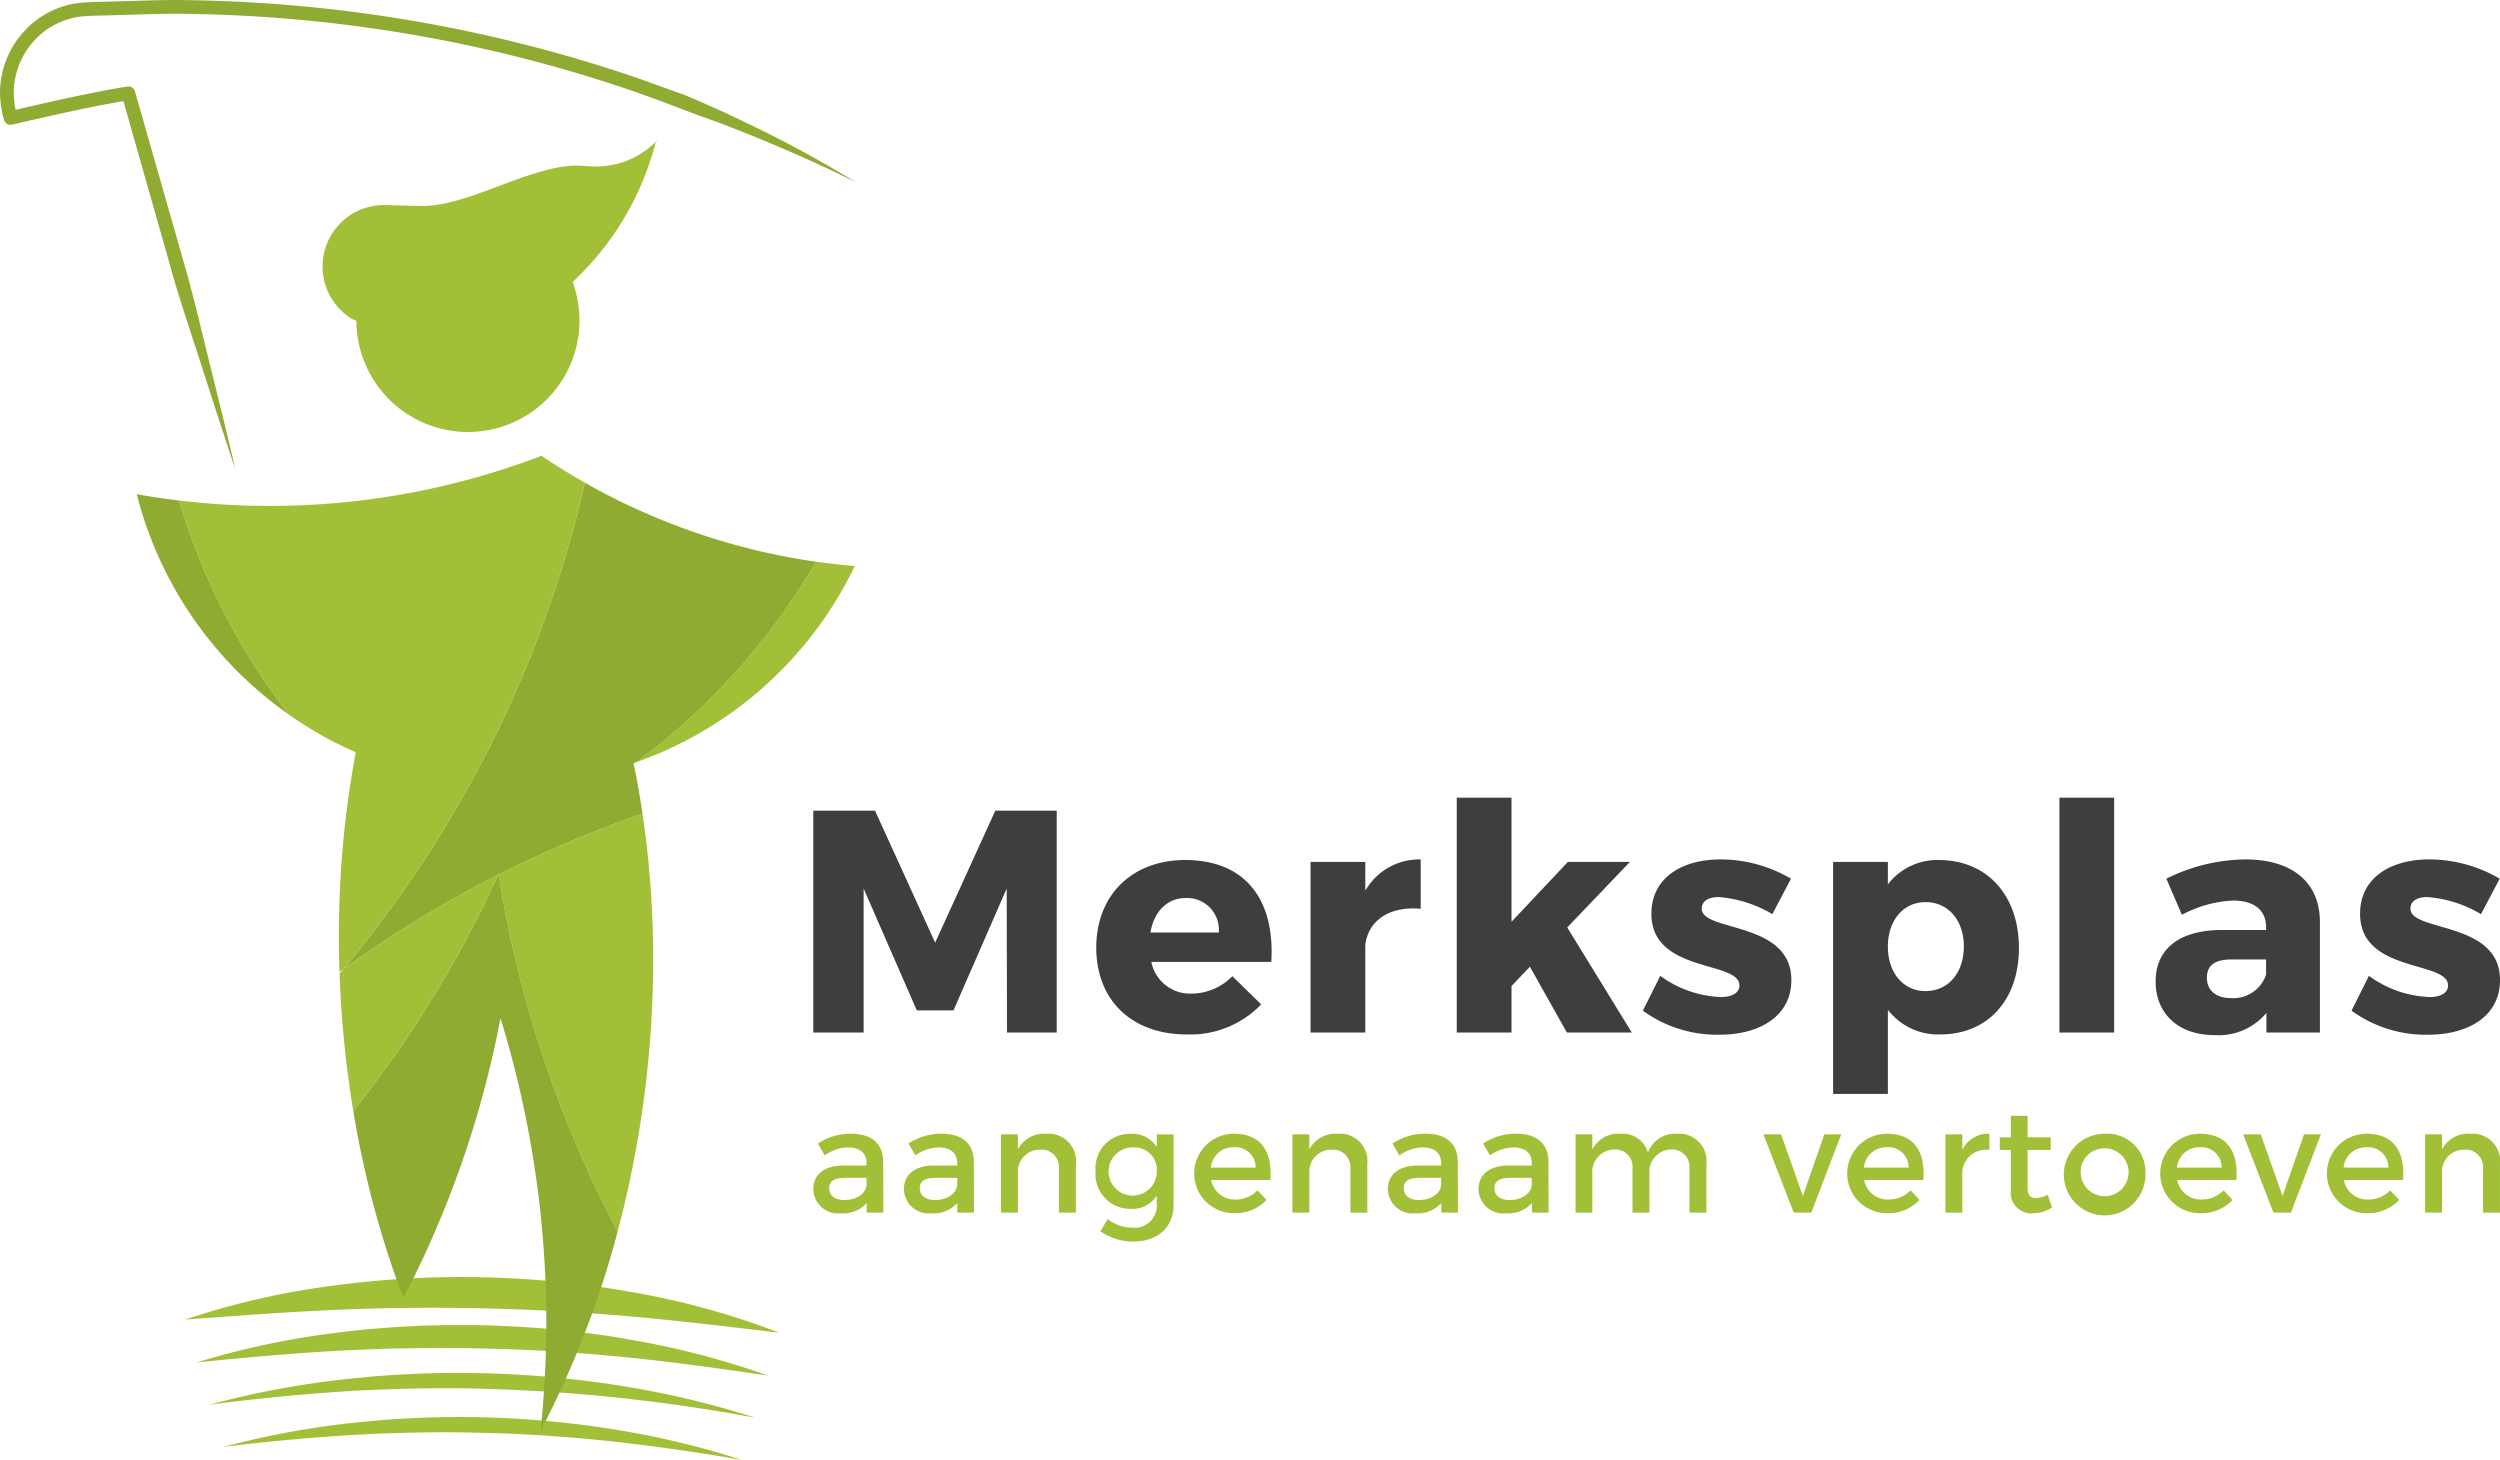 <?xml version="1.0" encoding="UTF-8"?> <svg xmlns="http://www.w3.org/2000/svg" xmlns:xlink="http://www.w3.org/1999/xlink" id="Group_6" data-name="Group 6" width="214.295" height="125.15" viewBox="0 0 214.295 125.15"><defs><clipPath id="clip-path"><rect id="Rectangle_105" data-name="Rectangle 105" width="214.295" height="125.15" fill="none"></rect></clipPath><clipPath id="clip-path-2"><rect id="Rectangle_103" data-name="Rectangle 103" width="61.546" height="83.588" fill="none"></rect></clipPath></defs><g id="Group_5" data-name="Group 5" clip-path="url(#clip-path)"><path id="Path_132" data-name="Path 132" d="M139.374,610.812a148.765,148.765,0,0,0-23.365-2.492c-3.91-.109-7.823-.012-11.733.217q-5.862.38-11.725,1.153a77.1,77.1,0,0,1,11.635-2.19,88.139,88.139,0,0,1,23.67.57,77.138,77.138,0,0,1,11.517,2.741" transform="translate(-74.606 -489.278)" fill="#a2c037"></path><path id="Path_133" data-name="Path 133" d="M98.891,629.018a73.314,73.314,0,0,1,11.047-2.057,83.66,83.66,0,0,1,22.465.568,72.97,72.97,0,0,1,10.928,2.617q-5.53-.969-11.067-1.586c-3.694-.4-7.4-.656-11.108-.741-3.709-.111-7.421-.027-11.131.174q-5.564.334-11.133,1.024" transform="translate(-79.717 -504.996)" fill="#a2c037"></path><path id="Path_134" data-name="Path 134" d="M132.828,569.312c-4.287-.509-8.515-1.027-12.748-1.4s-8.461-.6-12.693-.695-8.467-.053-12.711.133-8.492.518-12.8.829a66.671,66.671,0,0,1,12.612-2.9,82.885,82.885,0,0,1,25.868.581,66.463,66.463,0,0,1,12.47,3.456" transform="translate(-66.002 -455.068)" fill="#a2c037"></path><path id="Path_135" data-name="Path 135" d="M135.9,590.122c-4.093-.6-8.154-1.168-12.225-1.574s-8.145-.672-12.225-.745c-2.039-.063-4.08-.064-6.12-.024-2.042.011-4.081.117-6.125.205-4.086.221-8.168.6-12.285,1.008a70.7,70.7,0,0,1,12.146-2.562c2.057-.276,4.129-.42,6.2-.544,2.074-.1,4.152-.113,6.229-.082,2.076.067,4.151.175,6.219.37,2.065.217,4.127.462,6.17.833a70.522,70.522,0,0,1,12.015,3.115" transform="translate(-70.064 -472.209)" fill="#a2c037"></path><path id="Path_136" data-name="Path 136" d="M171.291,61.534c-.074.077-.153.146-.229.22a7.2,7.2,0,0,1-5.21,2.117q-.432,0-.89-.043c-.211-.021-.427-.031-.644-.031-4.055,0-9.24,3.462-13.272,3.462h-.135c-.96-.019-1.979-.046-2.982-.077a5.265,5.265,0,0,0-3.036,9.678l.163.1.343.136a9.562,9.562,0,0,0,19.124-.049c0-.072-.007-.142-.008-.213a9.49,9.49,0,0,0-.581-3.063,24.817,24.817,0,0,0,7.115-11.955Z" transform="translate(-114.848 -49.603)" fill="#a2c037"></path><path id="Path_137" data-name="Path 137" d="M64.448,10.757,62.136,9.65,59.792,8.609c-.393-.168-.784-.341-1.184-.495L57.4,7.683l-2.412-.871a123.482,123.482,0,0,0-19.855-5.07A124.878,124.878,0,0,0,14.717,0C13.008.018,11.3.087,9.59.129c-.863.035-1.69.022-2.582.1A7.38,7.38,0,0,0,4.362.968,7.279,7.279,0,0,0,2.15,2.6,7.652,7.652,0,0,0,.639,4.886,8.207,8.207,0,0,0,.006,7.558a8.63,8.63,0,0,0,.338,2.726.579.579,0,0,0,.688.4l.012,0q2.5-.589,5.017-1.133c1.5-.321,3.013-.627,4.517-.881L15.016,24.3c.812,2.677,1.711,5.328,2.562,7.993S19.3,37.615,20.19,40.27q-.968-4.086-1.983-8.158c-.681-2.714-1.313-5.441-2.033-8.144L11.567,7.834v0a.586.586,0,0,0-.656-.418c-1.723.276-3.409.626-5.1.986-1.5.321-2.983.662-4.472,1.009a7.31,7.31,0,0,1-.158-1.787,7.031,7.031,0,0,1,.539-2.268A6.479,6.479,0,0,1,3.007,3.407,6.1,6.1,0,0,1,4.88,2.028,6.206,6.206,0,0,1,7.118,1.4c.8-.068,1.68-.06,2.517-.093,1.693-.041,3.386-.11,5.078-.128A123.693,123.693,0,0,1,34.937,2.9,122.3,122.3,0,0,1,54.6,7.926C56.2,8.5,57.782,9.09,59.363,9.7l2.392.862,2.368.93c3.144,1.275,6.26,2.644,9.306,4.165a102.217,102.217,0,0,0-8.982-4.9" transform="translate(0.001)" fill="#90ab32"></path><g id="Group_4" data-name="Group 4" transform="translate(11.724 39.066)"><g id="Group_3" data-name="Group 3" clip-path="url(#clip-path-2)"><g id="Group_2" data-name="Group 2"><g id="Group_1" data-name="Group 1" clip-path="url(#clip-path-2)"><path id="Path_138" data-name="Path 138" d="M296.6,248.316c1.1.153,2.207.28,3.314.373a32.963,32.963,0,0,1-18.755,16.822,57.247,57.247,0,0,0,15.441-17.2" transform="translate(-238.368 -239.235)" fill="#a2c037"></path><path id="Path_139" data-name="Path 139" d="M192.265,220.126a57.246,57.246,0,0,1-15.441,17.2,1.868,1.868,0,0,1-.207.073.239.239,0,0,1,.013.067c.293,1.407.54,2.834.753,4.267a100.643,100.643,0,0,0-12.328,5.22c0-.013-.007-.033-.007-.053a.647.647,0,0,0-.033.073c-.5.253-.993.513-1.494.773a100.335,100.335,0,0,0-11.795,7.321,100.214,100.214,0,0,0,6.507-8.708c.32-.473.633-.947.94-1.427q2.58-4.02,4.78-8.294a98.965,98.965,0,0,0,8.481-23.289c.413.24.834.467,1.254.693a56.329,56.329,0,0,0,18.575,6.087" transform="translate(-134.032 -211.045)" fill="#90ab32"></path><path id="Path_140" data-name="Path 140" d="M233.707,371.8a91.109,91.109,0,0,1-3.047,23.749,98.837,98.837,0,0,1-9.888-28.763c-.113-.607-.207-1.22-.307-1.833a100.663,100.663,0,0,1,12.328-5.221,84.466,84.466,0,0,1,.913,12.068" transform="translate(-189.443 -329.046)" fill="#a2c037"></path><path id="Path_141" data-name="Path 141" d="M178.853,417.25a82.068,82.068,0,0,1-6.607,17.088,88.471,88.471,0,0,0-3.434-35.37,87.065,87.065,0,0,1-8.328,23.983,84.039,84.039,0,0,1-4.287-16.022,99.7,99.7,0,0,0,11.821-18.969c.2-.427.4-.854.6-1.287l.04-.02c.1.613.193,1.227.307,1.833a98.834,98.834,0,0,0,9.888,28.763" transform="translate(-137.635 -350.75)" fill="#90ab32"></path><path id="Path_142" data-name="Path 142" d="M110.2,201.482q1.81,1.22,3.72,2.3a98.987,98.987,0,0,1-8.481,23.289q-2.19,4.27-4.78,8.294c-.307.48-.62.953-.94,1.427a100.18,100.18,0,0,1-6.507,8.708c-.107.073-.213.153-.32.233-.08-2.507-.066-5.007.06-7.494a83.559,83.559,0,0,1,.873-8.608c.14-.913.293-1.827.467-2.733a31.9,31.9,0,0,1-5.761-3.247,56.844,56.844,0,0,1-9.394-18.335,65.194,65.194,0,0,0,27.963-2.733c1.04-.34,2.08-.7,3.1-1.1" transform="translate(-75.517 -201.482)" fill="#a2c037"></path><path id="Path_143" data-name="Path 143" d="M163.712,386.757c-.2.433-.4.86-.6,1.287a99.687,99.687,0,0,1-11.821,18.968,91.516,91.516,0,0,1-1.18-11.794c.1-.12.207-.247.314-.367a100.335,100.335,0,0,1,11.794-7.321c.5-.26.994-.52,1.494-.773" transform="translate(-132.729 -350.833)" fill="#a2c037"></path><path id="Path_144" data-name="Path 144" d="M64.085,219.009a56.844,56.844,0,0,0,9.394,18.335,32.988,32.988,0,0,1-13.015-18.875c1.2.22,2.407.393,3.62.54" transform="translate(-60.465 -215.175)" fill="#90ab32"></path></g></g></g></g><path id="Path_145" data-name="Path 145" d="M364.126,507.15a2.722,2.722,0,0,1-2.22.883,2.124,2.124,0,0,1-2.358-2.081c0-1.224.921-2.005,2.535-2.018h2.03v-.2c0-.845-.542-1.35-1.6-1.35a3.538,3.538,0,0,0-1.981.681l-.593-1.009a4.915,4.915,0,0,1,2.889-.845c1.728,0,2.7.883,2.712,2.359l.012,4.4h-1.425Zm-.013-1.539v-.618H362.3c-.945,0-1.387.252-1.387.9,0,.605.492,1,1.3,1,1.034,0,1.829-.543,1.9-1.274" transform="translate(-289.833 -404.028)" fill="#a2c037"></path><path id="Path_146" data-name="Path 146" d="M404.185,507.15a2.719,2.719,0,0,1-2.219.883,2.125,2.125,0,0,1-2.359-2.081c0-1.224.921-2.005,2.535-2.018h2.031v-.2c0-.845-.542-1.35-1.6-1.35a3.535,3.535,0,0,0-1.98.681L400,502.054a4.917,4.917,0,0,1,2.889-.845c1.727,0,2.7.883,2.711,2.359l.012,4.4h-1.425Zm-.012-1.539v-.618h-1.816c-.946,0-1.388.252-1.388.9,0,.605.491,1,1.3,1,1.034,0,1.83-.543,1.905-1.274" transform="translate(-322.125 -404.028)" fill="#a2c037"></path><path id="Path_147" data-name="Path 147" d="M448.951,503.8v4.175H447.5V504.2a1.5,1.5,0,0,0-1.615-1.627,1.88,1.88,0,0,0-1.905,1.829v3.57h-1.45v-6.71h1.45v1.286a2.535,2.535,0,0,1,2.473-1.337,2.345,2.345,0,0,1,2.5,2.586" transform="translate(-356.727 -404.028)" fill="#a2c037"></path><path id="Path_148" data-name="Path 148" d="M491.027,507.313c0,1.93-1.375,3.141-3.481,3.141a4.882,4.882,0,0,1-2.788-.883l.618-1.047a3.394,3.394,0,0,0,2.107.732,1.887,1.887,0,0,0,2.107-1.9v-.845a2.458,2.458,0,0,1-2.22,1.135,2.974,2.974,0,0,1-3.028-3.242,2.942,2.942,0,0,1,2.977-3.191,2.5,2.5,0,0,1,2.271,1.135v-1.085h1.438Zm-1.438-2.876a1.91,1.91,0,0,0-1.93-2.056,2.067,2.067,0,1,0,1.93,2.056" transform="translate(-390.431 -404.027)" fill="#a2c037"></path><path id="Path_149" data-name="Path 149" d="M534.45,505.17h-5.071a2.043,2.043,0,0,0,2.081,1.678,2.609,2.609,0,0,0,1.892-.782l.77.82a3.652,3.652,0,0,1-2.775,1.135,3.406,3.406,0,1,1-.038-6.812c2.359,0,3.317,1.539,3.141,3.961m-1.262-1.059a1.723,1.723,0,0,0-1.867-1.74,1.909,1.909,0,0,0-1.968,1.74Z" transform="translate(-425.557 -404.028)" fill="#a2c037"></path><path id="Path_150" data-name="Path 150" d="M577.778,503.8v4.175h-1.451V504.2a1.5,1.5,0,0,0-1.615-1.627,1.88,1.88,0,0,0-1.905,1.829v3.57h-1.45v-6.71h1.45v1.286a2.535,2.535,0,0,1,2.473-1.337,2.345,2.345,0,0,1,2.5,2.586" transform="translate(-460.575 -404.028)" fill="#a2c037"></path><path id="Path_151" data-name="Path 151" d="M618.139,507.15a2.719,2.719,0,0,1-2.219.883,2.125,2.125,0,0,1-2.359-2.081c0-1.224.921-2.005,2.535-2.018h2.031v-.2c0-.845-.542-1.35-1.6-1.35a3.535,3.535,0,0,0-1.98.681l-.593-1.009a4.918,4.918,0,0,1,2.889-.845c1.727,0,2.7.883,2.711,2.359l.012,4.4h-1.425Zm-.012-1.539v-.618H616.31c-.946,0-1.388.252-1.388.9,0,.605.491,1,1.3,1,1.034,0,1.829-.543,1.905-1.274" transform="translate(-494.595 -404.028)" fill="#a2c037"></path><path id="Path_152" data-name="Path 152" d="M658.2,507.15a2.719,2.719,0,0,1-2.219.883,2.125,2.125,0,0,1-2.359-2.081c0-1.224.921-2.005,2.536-2.018h2.031v-.2c0-.845-.542-1.35-1.6-1.35a3.536,3.536,0,0,0-1.98.681l-.593-1.009a4.917,4.917,0,0,1,2.889-.845c1.727,0,2.7.883,2.711,2.359l.012,4.4H658.2Zm-.012-1.539v-.618h-1.816c-.946,0-1.388.252-1.388.9,0,.605.491,1,1.3,1,1.034,0,1.83-.543,1.905-1.274" transform="translate(-526.886 -404.028)" fill="#a2c037"></path><path id="Path_153" data-name="Path 153" d="M707.757,503.8v4.175h-1.45V504.2a1.492,1.492,0,0,0-1.59-1.64,1.91,1.91,0,0,0-1.842,2.094v3.318h-1.45V504.2a1.483,1.483,0,0,0-1.577-1.64,1.921,1.921,0,0,0-1.867,2.094v3.318h-1.437v-6.71h1.438v1.3a2.478,2.478,0,0,1,2.434-1.35,2.248,2.248,0,0,1,2.334,1.615,2.466,2.466,0,0,1,2.548-1.615,2.329,2.329,0,0,1,2.46,2.586" transform="translate(-561.489 -404.028)" fill="#a2c037"></path><path id="Path_154" data-name="Path 154" d="M782.184,508.18l-2.6-6.711H781.1l1.867,5.285,1.842-5.285h1.451l-2.573,6.711Z" transform="translate(-628.429 -404.238)" fill="#a2c037"></path><path id="Path_155" data-name="Path 155" d="M823.123,505.17h-5.071a2.044,2.044,0,0,0,2.081,1.678,2.611,2.611,0,0,0,1.893-.782l.77.82a3.653,3.653,0,0,1-2.776,1.135,3.406,3.406,0,1,1-.038-6.812c2.359,0,3.318,1.539,3.141,3.961m-1.262-1.059A1.723,1.723,0,0,0,820,502.37a1.908,1.908,0,0,0-1.967,1.74Z" transform="translate(-658.258 -404.028)" fill="#a2c037"></path><path id="Path_156" data-name="Path 156" d="M861.482,502.6a2.44,2.44,0,0,1,2.321-1.387V502.6a2.032,2.032,0,0,0-2.321,1.867v3.507h-1.451V501.26h1.451Z" transform="translate(-693.276 -404.028)" fill="#a2c037"></path><path id="Path_157" data-name="Path 157" d="M888.569,501.144a3.225,3.225,0,0,1-1.652.492,1.768,1.768,0,0,1-1.88-1.955V496.2h-.946v-1.085h.946v-1.842h1.438v1.842h1.981V496.2h-1.981v3.217c0,.694.265.908.719.908a2.337,2.337,0,0,0,1.009-.29Z" transform="translate(-712.672 -397.631)" fill="#a2c037"></path><path id="Path_158" data-name="Path 158" d="M919.382,504.615a3.5,3.5,0,1,1-3.494-3.406,3.288,3.288,0,0,1,3.494,3.406m-5.55.013a2.053,2.053,0,1,0,2.056-2.17,2.022,2.022,0,0,0-2.056,2.17" transform="translate(-735.476 -404.028)" fill="#a2c037"></path><path id="Path_159" data-name="Path 159" d="M961.513,505.17h-5.071a2.044,2.044,0,0,0,2.081,1.678,2.612,2.612,0,0,0,1.893-.782l.77.82a3.654,3.654,0,0,1-2.776,1.135,3.406,3.406,0,1,1-.038-6.812c2.359,0,3.318,1.539,3.141,3.961m-1.262-1.059a1.723,1.723,0,0,0-1.866-1.74,1.908,1.908,0,0,0-1.967,1.74Z" transform="translate(-769.815 -404.028)" fill="#a2c037"></path><path id="Path_160" data-name="Path 160" d="M994.254,508.18l-2.6-6.711h1.513l1.867,5.285,1.842-5.285h1.451l-2.573,6.711Z" transform="translate(-799.38 -404.238)" fill="#a2c037"></path><path id="Path_161" data-name="Path 161" d="M1035.193,505.17h-5.071a2.044,2.044,0,0,0,2.081,1.678,2.611,2.611,0,0,0,1.893-.782l.77.82a3.653,3.653,0,0,1-2.776,1.135,3.406,3.406,0,1,1-.038-6.812c2.359,0,3.318,1.539,3.141,3.961m-1.261-1.059a1.723,1.723,0,0,0-1.866-1.74,1.908,1.908,0,0,0-1.967,1.74Z" transform="translate(-829.209 -404.028)" fill="#a2c037"></path><path id="Path_162" data-name="Path 162" d="M1078.526,503.8v4.175h-1.451V504.2a1.5,1.5,0,0,0-1.614-1.627,1.88,1.88,0,0,0-1.905,1.829v3.57h-1.45v-6.71h1.45v1.286a2.535,2.535,0,0,1,2.473-1.337,2.345,2.345,0,0,1,2.5,2.586" transform="translate(-864.232 -404.028)" fill="#a2c037"></path><path id="Path_163" data-name="Path 163" d="M376.152,377.4l-.028-12.346L371.566,375.5h-3.147l-4.558-10.447V377.4h-4.314V358.38h5.291l5.155,11.315,5.156-11.315h5.263V377.4Z" transform="translate(-289.833 -288.892)" fill="#3f3e3e"></path><path id="Path_164" data-name="Path 164" d="M499.647,388.947H489.363a3.382,3.382,0,0,0,3.446,2.713,4.94,4.94,0,0,0,3.5-1.492l2.469,2.415a8.4,8.4,0,0,1-6.376,2.577c-4.776,0-7.76-2.985-7.76-7.435,0-4.531,3.093-7.516,7.624-7.516,5.155,0,7.706,3.392,7.38,8.737m-4.5-2.523a2.729,2.729,0,0,0-2.822-2.958c-1.628,0-2.74,1.194-3.039,2.958Z" transform="translate(-390.673 -306.49)" fill="#3f3e3e"></path><path id="Path_165" data-name="Path 165" d="M584.068,382.617a5.339,5.339,0,0,1,4.749-2.686v4.233c-2.714-.244-4.5,1.031-4.749,3.093v7.516h-4.694V380.148h4.694Z" transform="translate(-467.037 -306.265)" fill="#3f3e3e"></path><path id="Path_166" data-name="Path 166" d="M648.707,368.787v3.988h-4.694V352.642h4.694v10.636l4.829-5.128h5.319l-5.372,5.617,5.535,9.008h-5.563l-3.174-5.644Z" transform="translate(-519.143 -284.267)" fill="#3f3e3e"></path><path id="Path_167" data-name="Path 167" d="M738.99,381.586l-1.6,3.039a10.52,10.52,0,0,0-4.612-1.465c-.842,0-1.439.326-1.439,1,0,2.008,7.706,1.031,7.679,6.132,0,3.012-2.632,4.667-6.159,4.667a10.818,10.818,0,0,1-6.567-2.062l1.492-2.985a9.386,9.386,0,0,0,5.183,1.818c.923,0,1.6-.326,1.6-1,0-2.144-7.57-1.031-7.543-6.159,0-3.012,2.551-4.64,5.942-4.64a11.961,11.961,0,0,1,6.024,1.655" transform="translate(-585.468 -306.265)" fill="#3f3e3e"></path><path id="Path_168" data-name="Path 168" d="M826.315,387.753c0,4.45-2.659,7.407-6.756,7.407a5.412,5.412,0,0,1-4.477-2.116v7.217h-4.694V380.373h4.694V382.3a5.33,5.33,0,0,1,4.369-2.09c4.125,0,6.865,3.012,6.865,7.543m-4.721-.136c0-2.225-1.329-3.8-3.283-3.8-1.9,0-3.229,1.574-3.229,3.8,0,2.28,1.33,3.826,3.229,3.826,1.954,0,3.283-1.574,3.283-3.826" transform="translate(-653.258 -306.49)" fill="#3f3e3e"></path><rect id="Rectangle_104" data-name="Rectangle 104" width="4.694" height="20.133" transform="translate(176.528 68.375)" fill="#3f3e3e"></rect><path id="Path_169" data-name="Path 169" d="M967.057,385.222v9.551h-4.585v-1.682a5.349,5.349,0,0,1-4.477,1.9c-3.121,0-5.02-1.9-5.02-4.586,0-2.768,1.981-4.4,5.617-4.423h3.852v-.217c0-1.438-.949-2.306-2.849-2.306a10.286,10.286,0,0,0-4.369,1.221l-1.33-3.093a15.434,15.434,0,0,1,6.783-1.655c4.016,0,6.349,1.981,6.376,5.291m-4.613,4.586v-1.3h-2.957c-1.411,0-2.117.488-2.117,1.574,0,1.058.76,1.737,2.062,1.737a2.96,2.96,0,0,0,3.012-2.008" transform="translate(-768.199 -306.265)" fill="#3f3e3e"></path><path id="Path_170" data-name="Path 170" d="M1052.286,381.586l-1.6,3.039a10.52,10.52,0,0,0-4.612-1.465c-.841,0-1.439.326-1.439,1,0,2.008,7.706,1.031,7.679,6.132,0,3.012-2.632,4.667-6.159,4.667a10.818,10.818,0,0,1-6.567-2.062l1.492-2.985a9.385,9.385,0,0,0,5.183,1.818c.922,0,1.6-.326,1.6-1,0-2.144-7.57-1.031-7.543-6.159,0-3.012,2.551-4.64,5.942-4.64a11.961,11.961,0,0,1,6.024,1.655" transform="translate(-838.018 -306.265)" fill="#3f3e3e"></path></g></svg> 